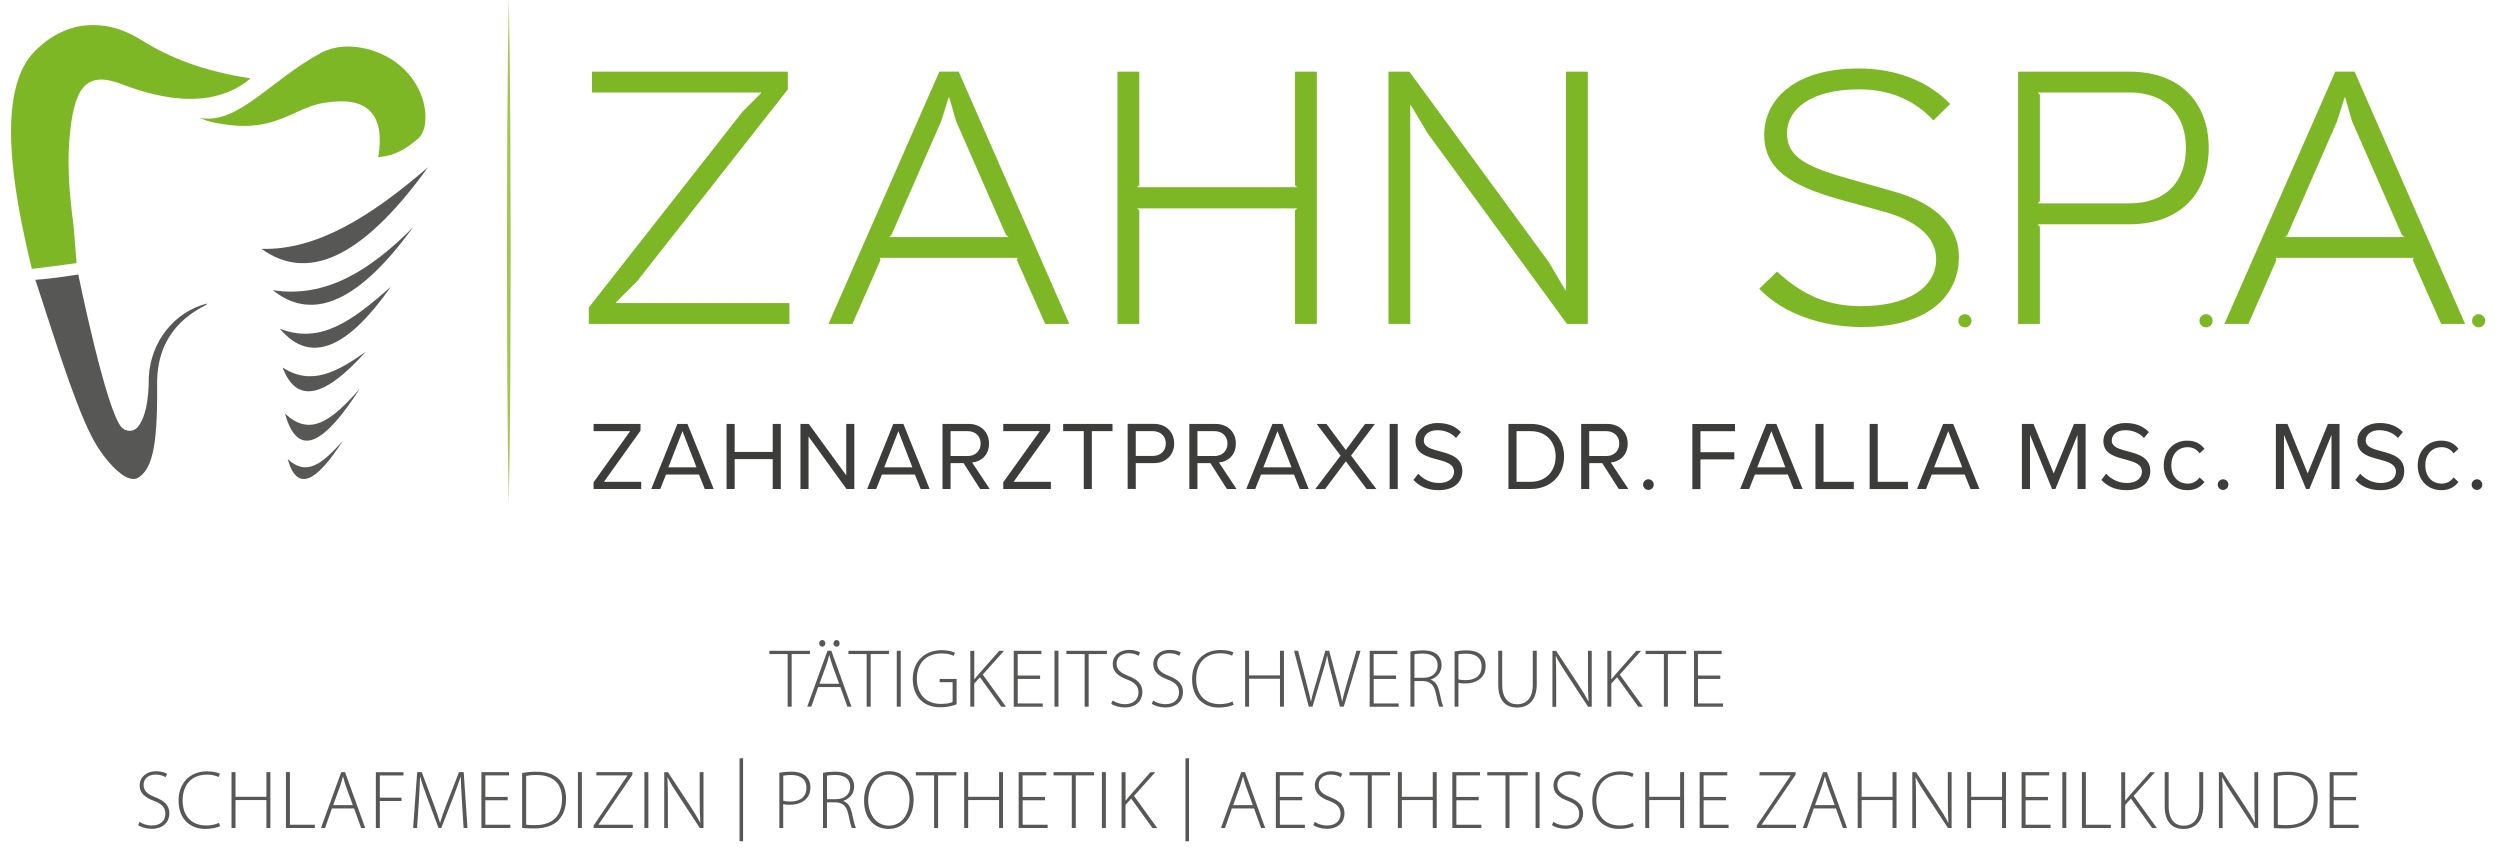 <?xml version="1.0" encoding="UTF-8"?>
<svg xmlns="http://www.w3.org/2000/svg" id="Ebene_1" data-name="Ebene 1" viewBox="0 0 472.39 160.36">
  <defs>
    <style>
      .cls-1 {
        fill: #3c3c3b;
      }

      .cls-2 {
        fill: #7eb726;
      }

      .cls-3 {
        fill: #9fc64d;
      }

      .cls-4 {
        fill: #575756;
      }
    </style>
  </defs>
  <g>
    <path class="cls-3" d="M96.15,0c.15,7.94.22,15.88.27,23.81l.08,23.82-.08,23.81-.1,11.91-.18,11.91-.18-11.91-.1-11.91-.08-23.81.08-23.82c.06-7.94.13-15.88.27-23.81"></path>
    <path class="cls-2" d="M78.82,26.37c.88-.74,1.37-1.89,1.5-3.04.3-2.61-.39-5.1-1.63-7.25-2.3-4-6.48-6.52-11.05-7.16-2.39-.33-4.68-.07-6.83.98-9.83,5.28-15.86,13.76-23.09,12.37,1.72.81,3.64,1.13,6,1.39,2.61.29,5.26.12,7.77-.64,3.92-1.18,6.48-3.21,10.18-3.64,7.72-1.21,11.16,2.21,9.81,10.31,3.4-.24,5.54-1.86,7.34-3.34"></path>
    <path class="cls-4" d="M38.96,57.61c-6.03,3-9.11,7.76-9.27,14.25.09,10.78-.47,16.87-3.85,18.55-1.71.56-4.02-1.42-6.1-4.1-.93-1.2-1.73-2.49-2.42-3.83-3.54-6.84-8.03-21.85-10.64-29.61,3.85-.27,8.11-1.01,8.11-1.01,0,0,5.28,25.93,8.22,28.92.84.86,2.24.84,3.01-.08,1.42-1.7,2.1-4.93,2.1-9.52.38-6.7,4.85-12.28,11.02-13.83l-.17.26Z"></path>
    <path class="cls-4" d="M53.86,78.16c2.37,8.56,7.32,5.93,14.12-4.71-5.65,6.47-9.53,8.97-14.12,4.71"></path>
    <path class="cls-4" d="M54.36,86.74c1.75,6.32,5.41,4.38,10.43-3.48-4.17,4.78-7.04,6.63-10.43,3.48"></path>
    <path class="cls-4" d="M53.4,69.44c2.6,6.93,7.89,5.78,15.7-2.97-5.29,3.73-10.22,6.56-15.7,2.97"></path>
    <path class="cls-4" d="M73.84,54.2c-8.02,11.44-15.1,14.88-20.96,7.91,7.67,3.01,13.72-1.52,20.96-7.91"></path>
    <path class="cls-4" d="M51.54,54.83c6.81,5.45,15.33,3.5,26.5-11.88-8.13,8.2-16.55,13.44-26.5,11.88"></path>
    <path class="cls-4" d="M49.4,47.02c8.32,5.98,18.47,2.6,31.48-15.42-10.52,9.06-20.87,15.74-31.48,15.42"></path>
    <path class="cls-2" d="M13.89,42.56c-.7-5.26-1.18-10.6-.8-15.92.8-9.99,2.96-13.56,10.28-10.59.52.2,1.03.38,1.54.55.31.11.62.21.92.3,8.89,2.85,16.19,2.39,21.55-2.09-.06,0-.13-.02-.2-.03-8.68-1.31-15.17-3.89-20.43-7.19-2.12-1.33-4.46-2.33-6.94-2.69-4.85-.68-9.26.79-13.27,4.81-7.29,7.4-4.27,25.71-.52,41.11l8.46-1.1-.59-7.16Z"></path>
  </g>
  <polygon class="cls-2" points="149.17 61.21 111.26 61.21 111.26 58.1 140.28 21.13 143.81 17.6 143.81 17.48 111.85 17.48 111.85 13.54 148.87 13.54 148.87 16.89 120.38 53.15 116.38 57.15 116.38 57.27 149.17 57.27 149.17 61.21"></polygon>
  <path class="cls-2" d="M190.55,44.79l-.47-.41-9.42-21.48-1.29-4.47h-.12l-1.41,4.47-9.42,21.54-.41.35h22.54ZM202.03,61.21h-4.53l-5.36-12.07.18-.41h-26.07l.12.41-5.3,12.07h-4.53l20.96-47.68h3.65l20.9,47.68Z"></path>
  <polygon class="cls-2" points="248.82 61.21 244.7 61.21 244.7 39.73 245.12 39.38 214.86 39.38 215.27 39.73 215.27 61.21 211.15 61.21 211.15 13.54 215.27 13.54 215.27 35.02 214.86 35.37 245.12 35.37 244.7 35.02 244.7 13.54 248.82 13.54 248.82 61.21"></polygon>
  <polygon class="cls-2" points="300.03 61.21 296.09 61.21 269.72 25.13 266.6 19.89 266.48 19.89 266.48 61.21 262.36 61.21 262.36 13.54 266.31 13.54 292.68 49.56 295.8 54.86 295.91 54.86 295.91 13.54 300.03 13.54 300.03 61.21"></polygon>
  <g>
    <path class="cls-2" d="M351.84,61.8c-7.24,0-14.77-2.35-19.42-7.24l3.36-3.24c5,4.59,9.77,6.53,15.83,6.53,8.89,0,14.24-3.53,14.24-8.89,0-3.89-3.24-7.12-9.83-8.95-1.06-.29-7.65-2.12-8.71-2.41-8.77-2.53-13.95-5.53-13.95-12.12,0-6.24,5.18-12.54,17.89-12.54,7.18,0,13.24,2.53,17.25,6.71l-3.18,3.12c-3.18-3.53-7.89-5.89-14.01-5.89-9.01,0-13.65,3.65-13.65,8.36s4.36,6.48,12.07,8.65c1.06.3,6.59,1.88,7.71,2.18,9.24,2.53,12.71,7.3,12.71,12.54,0,6.3-4.65,13.18-18.3,13.18"></path>
    <path class="cls-2" d="M402.34,17.48h-17.3l.41.41v20.13l-.41.41h17.3c7.24,0,10.71-4.47,10.71-10.48s-3.53-10.48-10.71-10.48M402.34,42.38h-17.3l.41.47v18.36h-4.12V13.54h21.07c9.71,0,14.95,6,14.95,14.42s-5.24,14.42-15.01,14.42"></path>
  </g>
  <path class="cls-2" d="M454.32,44.79l-.47-.41-9.42-21.48-1.29-4.47h-.12l-1.41,4.47-9.42,21.54-.41.35h22.54ZM465.8,61.21h-4.53l-5.36-12.07.18-.41h-26.07l.12.41-5.3,12.07h-4.53l20.95-47.68h3.65l20.89,47.68Z"></path>
  <g>
    <path class="cls-2" d="M371.47,61.84c-.68.1-1.32-.36-1.42-1.04-.1-.68.36-1.31,1.04-1.42.68-.1,1.32.36,1.42,1.04.1.68-.36,1.32-1.04,1.42"></path>
    <path class="cls-2" d="M417.03,61.84c-.68.1-1.32-.36-1.42-1.04-.1-.68.36-1.31,1.04-1.42.68-.1,1.32.36,1.42,1.04.1.68-.36,1.32-1.04,1.42"></path>
    <path class="cls-2" d="M468.54,61.84c-.68.1-1.32-.36-1.42-1.04-.1-.68.36-1.31,1.04-1.42.68-.1,1.32.36,1.42,1.04.1.68-.36,1.32-1.04,1.42"></path>
    <path class="cls-1" d="M467.03,91.57c0,.55.46,1.01,1.01,1.01s1.01-.46,1.01-1.01-.46-1.01-1.01-1.01-1.01.46-1.01,1.01M456.84,87.94c0,2.65,1.79,4.68,4.44,4.68,1.62,0,2.58-.66,3.26-1.55l-.92-.85c-.59.79-1.35,1.16-2.27,1.16-1.9,0-3.08-1.47-3.08-3.45s1.18-3.43,3.08-3.43c.92,0,1.68.35,2.27,1.16l.92-.85c-.68-.88-1.64-1.55-3.26-1.55-2.66,0-4.44,2.03-4.44,4.66M445.04,90.67c1.01,1.14,2.58,1.95,4.72,1.95,3.32,0,4.54-1.82,4.54-3.61,0-2.58-2.29-3.21-4.29-3.74-1.57-.42-2.99-.79-2.99-2.03,0-1.16,1.05-1.95,2.53-1.95,1.34,0,2.64.46,3.56,1.47l.92-1.12c-1.03-1.09-2.49-1.71-4.37-1.71-2.41,0-4.22,1.38-4.22,3.41,0,2.42,2.19,2.97,4.17,3.48,1.62.44,3.12.85,3.12,2.32,0,.94-.7,2.12-2.89,2.12-1.73,0-3.06-.85-3.87-1.75l-.9,1.16ZM442.07,92.4v-12.3h-2.19l-3.83,9.36-3.82-9.36h-2.19v12.3h1.53v-10.23l4.17,10.23h.63l4.18-10.23v10.23h1.53ZM419.05,91.57c0,.55.46,1.01,1.01,1.01s1.01-.46,1.01-1.01-.46-1.01-1.01-1.01-1.01.46-1.01,1.01M408.85,87.94c0,2.65,1.79,4.68,4.44,4.68,1.62,0,2.58-.66,3.26-1.55l-.92-.85c-.59.79-1.35,1.16-2.27,1.16-1.9,0-3.08-1.47-3.08-3.45s1.18-3.43,3.08-3.43c.92,0,1.68.35,2.27,1.16l.92-.85c-.68-.88-1.64-1.55-3.26-1.55-2.65,0-4.44,2.03-4.44,4.66M397.06,90.67c1.01,1.14,2.58,1.95,4.72,1.95,3.32,0,4.53-1.82,4.53-3.61,0-2.58-2.28-3.21-4.29-3.74-1.57-.42-2.99-.79-2.99-2.03,0-1.16,1.05-1.95,2.53-1.95,1.35,0,2.64.46,3.56,1.47l.92-1.12c-1.03-1.09-2.49-1.71-4.37-1.71-2.42,0-4.22,1.38-4.22,3.41,0,2.42,2.19,2.97,4.17,3.48,1.62.44,3.11.85,3.11,2.32,0,.94-.7,2.12-2.89,2.12-1.73,0-3.06-.85-3.87-1.75l-.9,1.16ZM394.09,92.4v-12.3h-2.19l-3.84,9.36-3.82-9.36h-2.19v12.3h1.53v-10.23l4.17,10.23h.63l4.18-10.23v10.23h1.53ZM370.79,88.31h-5.33l2.67-6.84,2.65,6.84ZM374.03,92.4l-4.96-12.3h-1.9l-4.94,12.3h1.7l1.09-2.73h6.23l1.09,2.73h1.7ZM360.52,92.4v-1.36h-5.71v-10.93h-1.53v12.3h7.24ZM350.29,92.4v-1.36h-5.72v-10.93h-1.53v12.3h7.24ZM337.37,88.31h-5.33l2.67-6.84,2.65,6.84ZM340.61,92.4l-4.96-12.3h-1.9l-4.94,12.3h1.7l1.09-2.73h6.23l1.09,2.73h1.7ZM321.31,92.4v-5.6h6.4v-1.36h-6.4v-3.96h6.53v-1.36h-8.06v12.3h1.53ZM310.47,91.57c0,.55.46,1.01,1.01,1.01s1.01-.46,1.01-1.01-.46-1.01-1.01-1.01-1.01.46-1.01,1.01M305.97,83.81c0,1.38-.99,2.36-2.45,2.36h-3.23v-4.7h3.23c1.46,0,2.45.96,2.45,2.34M307.69,92.4l-3.32-5.01c1.68-.15,3.19-1.36,3.19-3.58s-1.6-3.71-3.85-3.71h-4.94v12.3h1.53v-4.89h2.45l3.13,4.89h1.81ZM286.56,81.47h2.67c3.04,0,4.72,2.14,4.72,4.79s-1.73,4.78-4.72,4.78h-2.67v-9.57ZM289.23,92.4c3.82,0,6.31-2.64,6.31-6.14s-2.49-6.16-6.31-6.16h-4.2v12.3h4.2ZM267.07,90.67c1.01,1.14,2.58,1.95,4.72,1.95,3.32,0,4.53-1.82,4.53-3.61,0-2.58-2.29-3.21-4.29-3.74-1.57-.42-2.99-.79-2.99-2.03,0-1.16,1.05-1.95,2.53-1.95,1.35,0,2.64.46,3.56,1.47l.92-1.12c-1.03-1.09-2.49-1.71-4.37-1.71-2.41,0-4.22,1.38-4.22,3.41,0,2.42,2.19,2.97,4.17,3.48,1.62.44,3.12.85,3.12,2.32,0,.94-.7,2.12-2.89,2.12-1.73,0-3.06-.85-3.87-1.75l-.9,1.16ZM264.11,80.11h-1.53v12.3h1.53v-12.3ZM260.07,92.4l-4.78-6.32,4.5-5.97h-1.86l-3.63,4.92-3.65-4.92h-1.86l4.52,5.99-4.79,6.31h1.86l3.93-5.24,3.93,5.24h1.84ZM244.05,88.31h-5.33l2.67-6.84,2.65,6.84ZM247.29,92.4l-4.96-12.3h-1.9l-4.94,12.3h1.7l1.09-2.73h6.23l1.09,2.73h1.7ZM231.94,83.81c0,1.38-.99,2.36-2.45,2.36h-3.23v-4.7h3.23c1.46,0,2.45.96,2.45,2.34M233.65,92.4l-3.32-5.01c1.68-.15,3.19-1.36,3.19-3.58s-1.6-3.71-3.85-3.71h-4.94v12.3h1.53v-4.89h2.45l3.13,4.89h1.81ZM220.29,83.81c0,1.38-1,2.34-2.45,2.34h-3.23v-4.68h3.23c1.46,0,2.45.96,2.45,2.34M214.61,92.4v-4.89h3.41c2.43,0,3.85-1.7,3.85-3.71s-1.38-3.71-3.85-3.71h-4.94v12.3h1.53ZM206.31,92.4v-10.93h3.91v-1.36h-9.33v1.36h3.89v10.93h1.53ZM198.57,92.4v-1.36h-7.04l6.91-9.66v-1.27h-8.87v1.36h6.91l-6.91,9.66v1.27h9ZM185.3,83.81c0,1.38-1,2.36-2.45,2.36h-3.23v-4.7h3.23c1.46,0,2.45.96,2.45,2.34M187.01,92.4l-3.32-5.01c1.68-.15,3.19-1.36,3.19-3.58s-1.6-3.71-3.85-3.71h-4.94v12.3h1.53v-4.89h2.45l3.13,4.89h1.81ZM172.41,88.31h-5.33l2.67-6.84,2.65,6.84ZM175.66,92.4l-4.96-12.3h-1.9l-4.94,12.3h1.7l1.09-2.73h6.23l1.09,2.73h1.7ZM161.43,92.4v-12.3h-1.53v9.71l-7.08-9.71h-1.57v12.3h1.53v-9.92l7.17,9.92h1.48ZM147.54,92.4v-12.3h-1.53v5.29h-7.19v-5.29h-1.53v12.3h1.53v-5.64h7.19v5.64h1.53ZM131.62,88.31h-5.33l2.67-6.84,2.65,6.84ZM134.86,92.4l-4.96-12.3h-1.9l-4.94,12.3h1.7l1.09-2.73h6.23l1.09,2.73h1.7ZM121.16,92.4v-1.36h-7.04l6.91-9.66v-1.27h-8.87v1.36h6.91l-6.91,9.66v1.27h9Z"></path>
    <path class="cls-4" d="M445.17,150.58h-4.22v-4.06h4.47v-.62h-5.22v10.56h5.48v-.62h-4.72v-4.63h4.22v-.63ZM430.4,146.61c.46-.09,1.1-.17,1.92-.17,3.41,0,4.9,1.84,4.87,4.52,0,3.06-1.68,4.95-5.07,4.95-.67,0-1.29-.02-1.71-.08v-9.22ZM429.65,156.46c.77.06,1.54.08,2.35.08,2.04,0,3.64-.59,4.57-1.61.96-1.05,1.38-2.45,1.38-4s-.47-2.79-1.32-3.67c-.88-.93-2.34-1.44-4.27-1.44-1,0-1.9.09-2.71.23v10.41ZM419.98,156.46v-5.35c0-1.76-.02-2.9-.09-4.2l.03-.02c.55,1.1,1.27,2.21,2.06,3.42l4.03,6.15h.69v-10.56h-.72v5.27c0,1.65.02,2.85.12,4.28l-.03.02c-.52-1.02-1.13-2.01-1.99-3.32l-4.11-6.24h-.7v10.56h.72ZM409.03,145.9v6.43c0,3.24,1.68,4.31,3.53,4.31,1.99,0,3.75-1.17,3.75-4.42v-6.32h-.75v6.38c0,2.6-1.21,3.73-2.97,3.73-1.55,0-2.81-1.04-2.81-3.73v-6.38h-.75ZM400.82,156.46h.75v-4.37l1.08-1.19,4.02,5.57h.89l-4.39-6.08,4.02-4.48h-.91l-3.75,4.25c-.28.33-.6.69-.91,1.1h-.05v-5.34h-.75v10.56ZM393.39,156.46h5.46v-.62h-4.71v-9.94h-.75v10.56ZM389.69,156.46h.75v-10.56h-.75v10.56ZM386.96,150.58h-4.22v-4.06h4.47v-.62h-5.22v10.56h5.48v-.62h-4.72v-4.63h4.22v-.63ZM371.71,145.9v10.56h.75v-5.28h5.84v5.28h.75v-10.56h-.75v4.66h-5.84v-4.66h-.75ZM362.04,156.46v-5.35c0-1.76-.02-2.9-.09-4.2l.03-.02c.55,1.1,1.27,2.21,2.06,3.42l4.04,6.15h.69v-10.56h-.72v5.27c0,1.65.02,2.85.12,4.28l-.03.02c-.52-1.02-1.13-2.01-1.99-3.32l-4.11-6.24h-.7v10.56h.72ZM351.02,145.9v10.56h.75v-5.28h5.84v5.28h.75v-10.56h-.75v4.66h-5.84v-4.66h-.75ZM342.96,152.14l1.3-3.56c.22-.68.39-1.23.55-1.84h.03c.16.6.3,1.13.55,1.87l1.29,3.53h-3.72ZM346.91,152.76l1.33,3.7h.77l-3.81-10.56h-.72l-3.83,10.56h.77l1.3-3.7h4.19ZM331.95,156.46h7.41v-.62h-6.47v-.05l6.39-9.39v-.5h-6.81v.62h5.86v.05l-6.37,9.41v.48ZM326.13,150.58h-4.22v-4.06h4.47v-.62h-5.22v10.56h5.47v-.62h-4.72v-4.63h4.22v-.63ZM310.88,145.9v10.56h.75v-5.28h5.84v5.28h.75v-10.56h-.75v4.66h-5.84v-4.66h-.75ZM308.49,155.49c-.61.3-1.49.49-2.38.49-2.84,0-4.47-1.85-4.47-4.72,0-3.04,1.74-4.89,4.6-4.89.89,0,1.66.19,2.2.45l.24-.62c-.31-.16-1.1-.45-2.45-.45-3.34,0-5.36,2.37-5.36,5.5,0,3.75,2.45,5.38,5.01,5.38,1.3,0,2.32-.27,2.86-.53l-.22-.6ZM293.26,155.91c.55.41,1.61.7,2.52.7,2.26,0,3.36-1.36,3.36-2.9s-.92-2.37-2.67-3.07c-1.52-.6-2.2-1.19-2.2-2.35,0-.83.58-1.93,2.29-1.93.91,0,1.59.3,1.87.5l.28-.64c-.36-.24-1.11-.49-2.1-.49-1.8,0-3.07,1.13-3.07,2.68,0,1.43,1.02,2.31,2.71,2.92,1.54.58,2.15,1.29,2.15,2.46,0,1.3-.97,2.2-2.56,2.2-.88,0-1.71-.28-2.31-.69l-.28.61ZM290.16,156.46h.75v-10.56h-.75v10.56ZM284.48,156.46h.75v-9.94h3.45v-.62h-7.66v.62h3.45v9.94ZM279.4,150.58h-4.22v-4.06h4.47v-.62h-5.22v10.56h5.48v-.62h-4.72v-4.63h4.22v-.63ZM264.14,145.9v10.56h.75v-5.28h5.84v5.28h.75v-10.56h-.75v4.66h-5.84v-4.66h-.75ZM258.46,156.46h.75v-9.94h3.45v-.62h-7.66v.62h3.45v9.94ZM248.17,155.91c.55.41,1.61.7,2.52.7,2.26,0,3.36-1.36,3.36-2.9s-.92-2.37-2.67-3.07c-1.52-.6-2.2-1.19-2.2-2.35,0-.83.58-1.93,2.29-1.93.91,0,1.59.3,1.87.5l.28-.64c-.36-.24-1.11-.49-2.1-.49-1.8,0-3.07,1.13-3.07,2.68,0,1.43,1.02,2.31,2.71,2.92,1.54.58,2.15,1.29,2.15,2.46,0,1.3-.97,2.2-2.56,2.2-.88,0-1.71-.28-2.31-.69l-.28.61ZM246.05,150.58h-4.22v-4.06h4.47v-.62h-5.22v10.56h5.48v-.62h-4.72v-4.63h4.22v-.63ZM233.01,152.14l1.3-3.56c.22-.68.39-1.23.55-1.84h.03c.16.6.3,1.13.55,1.87l1.29,3.53h-3.72ZM236.96,152.76l1.33,3.7h.77l-3.81-10.56h-.72l-3.83,10.56h.77l1.3-3.7h4.19ZM224,158.96h.67v-15.68h-.67v15.68ZM211.92,156.46h.75v-4.37l1.08-1.19,4.02,5.57h.9l-4.39-6.08,4.02-4.48h-.91l-3.75,4.25c-.28.33-.6.69-.91,1.1h-.05v-5.34h-.75v10.56ZM208.21,156.46h.75v-10.56h-.75v10.56ZM202.53,156.46h.75v-9.94h3.45v-.62h-7.66v.62h3.45v9.94ZM197.45,150.58h-4.22v-4.06h4.47v-.62h-5.22v10.56h5.48v-.62h-4.72v-4.63h4.22v-.63ZM182.19,145.9v10.56h.75v-5.28h5.84v5.28h.75v-10.56h-.75v4.66h-5.84v-4.66h-.75ZM176.51,156.46h.75v-9.94h3.45v-.62h-7.66v.62h3.45v9.94ZM167.93,156.01c-2.5,0-3.88-2.37-3.88-4.75s1.24-4.91,3.93-4.91,3.88,2.54,3.88,4.77c0,2.62-1.4,4.89-3.91,4.89h-.02ZM167.91,156.63c2.43,0,4.72-1.83,4.72-5.57,0-3.26-1.94-5.34-4.61-5.34s-4.75,2.1-4.75,5.56,2.02,5.35,4.63,5.35h.02ZM156.27,146.57c.27-.06.8-.14,1.52-.14,1.66,0,2.86.66,2.86,2.27,0,1.4-1.07,2.31-2.7,2.31h-1.68v-4.44ZM155.51,156.46h.75v-4.85h1.65c1.4.06,2.06.75,2.39,2.27.28,1.33.5,2.26.67,2.57h.77c-.22-.42-.42-1.21-.78-2.85-.25-1.18-.78-1.98-1.63-2.24v-.03c1.22-.42,2.07-1.33,2.07-2.76,0-.74-.28-1.44-.74-1.88-.6-.58-1.48-.88-2.86-.88-.74,0-1.63.08-2.29.22v10.42ZM148,146.57c.28-.06.8-.13,1.49-.13,1.68,0,2.89.75,2.89,2.42s-1.13,2.59-3.03,2.59c-.52,0-.99-.03-1.35-.16v-4.72ZM147.24,156.46h.75v-4.52c.38.11.8.12,1.29.12,1.3,0,2.43-.41,3.11-1.17.49-.53.74-1.21.74-2.12s-.3-1.58-.81-2.07c-.58-.56-1.54-.89-2.79-.89-.9,0-1.66.09-2.27.2v10.44ZM139.74,158.96h.67v-15.68h-.67v15.68ZM126.2,156.46v-5.35c0-1.76-.01-2.9-.09-4.2l.03-.02c.55,1.1,1.27,2.21,2.06,3.42l4.04,6.15h.69v-10.56h-.72v5.27c0,1.65.02,2.85.13,4.28l-.03.02c-.52-1.02-1.13-2.01-1.99-3.32l-4.11-6.24h-.7v10.56h.72ZM121.76,156.46h.75v-10.56h-.75v10.56ZM112.17,156.46h7.41v-.62h-6.47v-.05l6.39-9.39v-.5h-6.81v.62h5.85v.05l-6.37,9.41v.48ZM109.2,156.46h.75v-10.56h-.75v10.56ZM99.41,146.61c.45-.09,1.1-.17,1.92-.17,3.41,0,4.9,1.84,4.87,4.52,0,3.06-1.68,4.95-5.07,4.95-.68,0-1.29-.02-1.71-.08v-9.22ZM98.66,156.46c.77.06,1.54.08,2.35.08,2.04,0,3.64-.59,4.57-1.61.96-1.05,1.38-2.45,1.38-4s-.47-2.79-1.32-3.67c-.88-.93-2.34-1.44-4.27-1.44-1,0-1.9.09-2.71.23v10.41ZM95.93,150.58h-4.22v-4.06h4.47v-.62h-5.22v10.56h5.47v-.62h-4.72v-4.63h4.22v-.63ZM87.59,156.46h.74l-.71-10.56h-.89l-2.37,6.1c-.53,1.43-.91,2.45-1.18,3.42h-.05c-.3-1.02-.66-2.08-1.16-3.42l-2.28-6.1h-.86l-.77,10.56h.74l.33-4.86c.13-1.76.2-3.59.24-4.83h.03c.31,1.16.77,2.43,1.37,4.08l2.09,5.61h.52l2.23-5.74c.61-1.58,1.04-2.81,1.43-3.95h.03c0,1.16.13,3.1.22,4.69l.31,5ZM71.02,156.46h.75v-5.11h4.11v-.62h-4.11v-4.2h4.47v-.62h-5.22v10.56ZM62.95,152.14l1.3-3.56c.22-.68.39-1.23.55-1.84h.03c.16.6.3,1.13.55,1.87l1.29,3.53h-3.72ZM66.91,152.76l1.33,3.7h.77l-3.81-10.56h-.72l-3.83,10.56h.77l1.3-3.7h4.19ZM54.03,156.46h5.46v-.62h-4.71v-9.94h-.75v10.56ZM43.75,145.9v10.56h.75v-5.28h5.84v5.28h.75v-10.56h-.75v4.66h-5.84v-4.66h-.75ZM41.36,155.49c-.61.3-1.49.49-2.38.49-2.84,0-4.47-1.85-4.47-4.72,0-3.04,1.74-4.89,4.6-4.89.89,0,1.66.19,2.2.45l.24-.62c-.31-.16-1.1-.45-2.45-.45-3.34,0-5.36,2.37-5.36,5.5,0,3.75,2.45,5.38,5,5.38,1.3,0,2.32-.27,2.86-.53l-.22-.6ZM26.12,155.91c.55.41,1.61.7,2.52.7,2.26,0,3.36-1.36,3.36-2.9s-.92-2.37-2.67-3.07c-1.52-.6-2.2-1.19-2.2-2.35,0-.83.58-1.93,2.29-1.93.91,0,1.58.3,1.87.5l.28-.64c-.36-.24-1.11-.49-2.1-.49-1.81,0-3.08,1.13-3.08,2.68,0,1.43,1.02,2.31,2.71,2.92,1.54.58,2.15,1.29,2.15,2.46,0,1.3-.97,2.2-2.56,2.2-.88,0-1.71-.28-2.31-.69l-.28.61Z"></path>
    <path class="cls-4" d="M325.06,127.65h-4.22v-4.06h4.47v-.62h-5.22v10.57h5.48v-.62h-4.72v-4.63h4.22v-.62ZM314.41,133.53h.75v-9.94h3.45v-.62h-7.66v.62h3.45v9.94ZM303.72,133.53h.75v-4.37l1.08-1.19,4.02,5.57h.89l-4.39-6.08,4.02-4.48h-.91l-3.75,4.25c-.28.33-.6.69-.91,1.1h-.05v-5.35h-.75v10.57ZM294.05,133.53v-5.34c0-1.76-.02-2.9-.09-4.2l.03-.02c.55,1.1,1.27,2.21,2.06,3.42l4.03,6.15h.69v-10.57h-.72v5.27c0,1.65.02,2.85.12,4.28l-.03.02c-.52-1.02-1.13-2.01-1.99-3.32l-4.11-6.24h-.7v10.57h.72ZM283.1,122.96v6.43c0,3.24,1.68,4.31,3.53,4.31,1.99,0,3.75-1.17,3.75-4.42v-6.32h-.75v6.38c0,2.6-1.21,3.73-2.97,3.73-1.55,0-2.81-1.03-2.81-3.73v-6.38h-.75ZM275.58,123.63c.28-.06.8-.12,1.49-.12,1.68,0,2.89.75,2.89,2.42s-1.13,2.59-3.03,2.59c-.52,0-.99-.03-1.35-.16v-4.72ZM274.83,133.53h.75v-4.51c.38.11.8.12,1.29.12,1.3,0,2.43-.41,3.11-1.17.49-.53.74-1.21.74-2.12s-.3-1.58-.81-2.07c-.58-.56-1.54-.89-2.79-.89-.9,0-1.66.09-2.27.2v10.44ZM267.27,123.63c.27-.06.8-.14,1.52-.14,1.66,0,2.86.66,2.86,2.27,0,1.4-1.07,2.31-2.7,2.31h-1.68v-4.44ZM266.51,133.53h.75v-4.84h1.65c1.4.06,2.06.75,2.39,2.27.28,1.33.5,2.26.67,2.57h.77c-.22-.42-.42-1.21-.78-2.85-.25-1.18-.79-1.98-1.63-2.24v-.03c1.22-.42,2.07-1.33,2.07-2.76,0-.74-.28-1.44-.74-1.88-.6-.58-1.48-.88-2.86-.88-.74,0-1.63.08-2.29.22v10.43ZM263.78,127.65h-4.22v-4.06h4.47v-.62h-5.22v10.57h5.48v-.62h-4.72v-4.63h4.22v-.62ZM248.01,133.53l1.8-6.1c.47-1.54.77-2.59.94-3.56h.03c.14.99.39,2.02.82,3.58l1.59,6.08h.72l3.17-10.57h-.77l-1.74,5.94c-.38,1.35-.72,2.49-.96,3.64h-.03c-.17-1.08-.52-2.38-.86-3.67l-1.57-5.91h-.72l-1.73,5.96c-.42,1.38-.8,2.63-.97,3.62h-.03c-.2-.99-.53-2.26-.88-3.62l-1.54-5.96h-.77l2.79,10.57h.71ZM235.27,122.96v10.57h.75v-5.28h5.84v5.28h.75v-10.57h-.75v4.66h-5.84v-4.66h-.75ZM232.88,132.56c-.61.3-1.49.49-2.39.49-2.84,0-4.47-1.85-4.47-4.72,0-3.04,1.74-4.89,4.6-4.89.89,0,1.66.19,2.2.45l.24-.62c-.31-.16-1.1-.45-2.45-.45-3.34,0-5.36,2.37-5.36,5.5,0,3.75,2.45,5.38,5,5.38,1.3,0,2.32-.27,2.86-.53l-.22-.59ZM217.64,132.98c.55.41,1.61.7,2.53.7,2.26,0,3.36-1.36,3.36-2.9s-.92-2.37-2.67-3.07c-1.52-.6-2.2-1.19-2.2-2.35,0-.83.58-1.93,2.29-1.93.91,0,1.59.3,1.87.5l.28-.64c-.36-.24-1.11-.49-2.1-.49-1.81,0-3.08,1.13-3.08,2.68,0,1.43,1.02,2.3,2.71,2.92,1.54.58,2.15,1.29,2.15,2.46,0,1.3-.97,2.2-2.56,2.2-.88,0-1.71-.28-2.31-.69l-.28.61ZM209.97,132.98c.55.41,1.62.7,2.53.7,2.26,0,3.36-1.36,3.36-2.9s-.92-2.37-2.67-3.07c-1.52-.6-2.2-1.19-2.2-2.35,0-.83.58-1.93,2.29-1.93.91,0,1.59.3,1.87.5l.28-.64c-.36-.24-1.11-.49-2.1-.49-1.81,0-3.07,1.13-3.07,2.68,0,1.43,1.02,2.3,2.71,2.92,1.54.58,2.15,1.29,2.15,2.46,0,1.3-.97,2.2-2.56,2.2-.88,0-1.71-.28-2.31-.69l-.28.61ZM204.96,133.53h.75v-9.94h3.45v-.62h-7.66v.62h3.45v9.94ZM199.25,133.53h.75v-10.57h-.75v10.57ZM196.52,127.65h-4.22v-4.06h4.47v-.62h-5.22v10.57h5.48v-.62h-4.72v-4.63h4.22v-.62ZM183.34,133.53h.75v-4.37l1.08-1.19,4.02,5.57h.9l-4.39-6.08,4.02-4.48h-.91l-3.75,4.25c-.28.33-.6.69-.91,1.1h-.05v-5.35h-.75v10.57ZM180.75,128.29h-3.2v.61h2.45v3.73c-.39.22-1.1.38-2.21.38-2.79,0-4.54-1.79-4.54-4.77s1.79-4.77,4.69-4.77c1.02,0,1.71.19,2.26.46l.25-.59c-.41-.22-1.33-.49-2.46-.49-3.6,0-5.52,2.49-5.52,5.43,0,1.71.58,3.14,1.46,3.98,1.07,1.03,2.34,1.38,3.74,1.38s2.56-.34,3.09-.56v-4.78ZM169.45,133.53h.75v-10.57h-.75v10.57ZM163.77,133.53h.75v-9.94h3.45v-.62h-7.66v.62h3.45v9.94ZM158.07,122.19c.38,0,.58-.28.58-.63s-.24-.63-.58-.63-.58.3-.58.63c0,.35.22.63.56.63h.02ZM155.37,122.19c.38,0,.58-.28.58-.63s-.24-.63-.58-.63-.58.3-.58.63c0,.35.22.63.56.63h.02ZM154.84,129.2l1.3-3.56c.22-.68.39-1.22.55-1.84h.03c.16.6.3,1.13.55,1.87l1.29,3.53h-3.72ZM158.79,129.83l1.33,3.7h.77l-3.81-10.57h-.72l-3.83,10.57h.77l1.3-3.7h4.19ZM148.84,133.53h.75v-9.94h3.45v-.62h-7.66v.62h3.45v9.94Z"></path>
  </g>
</svg>
